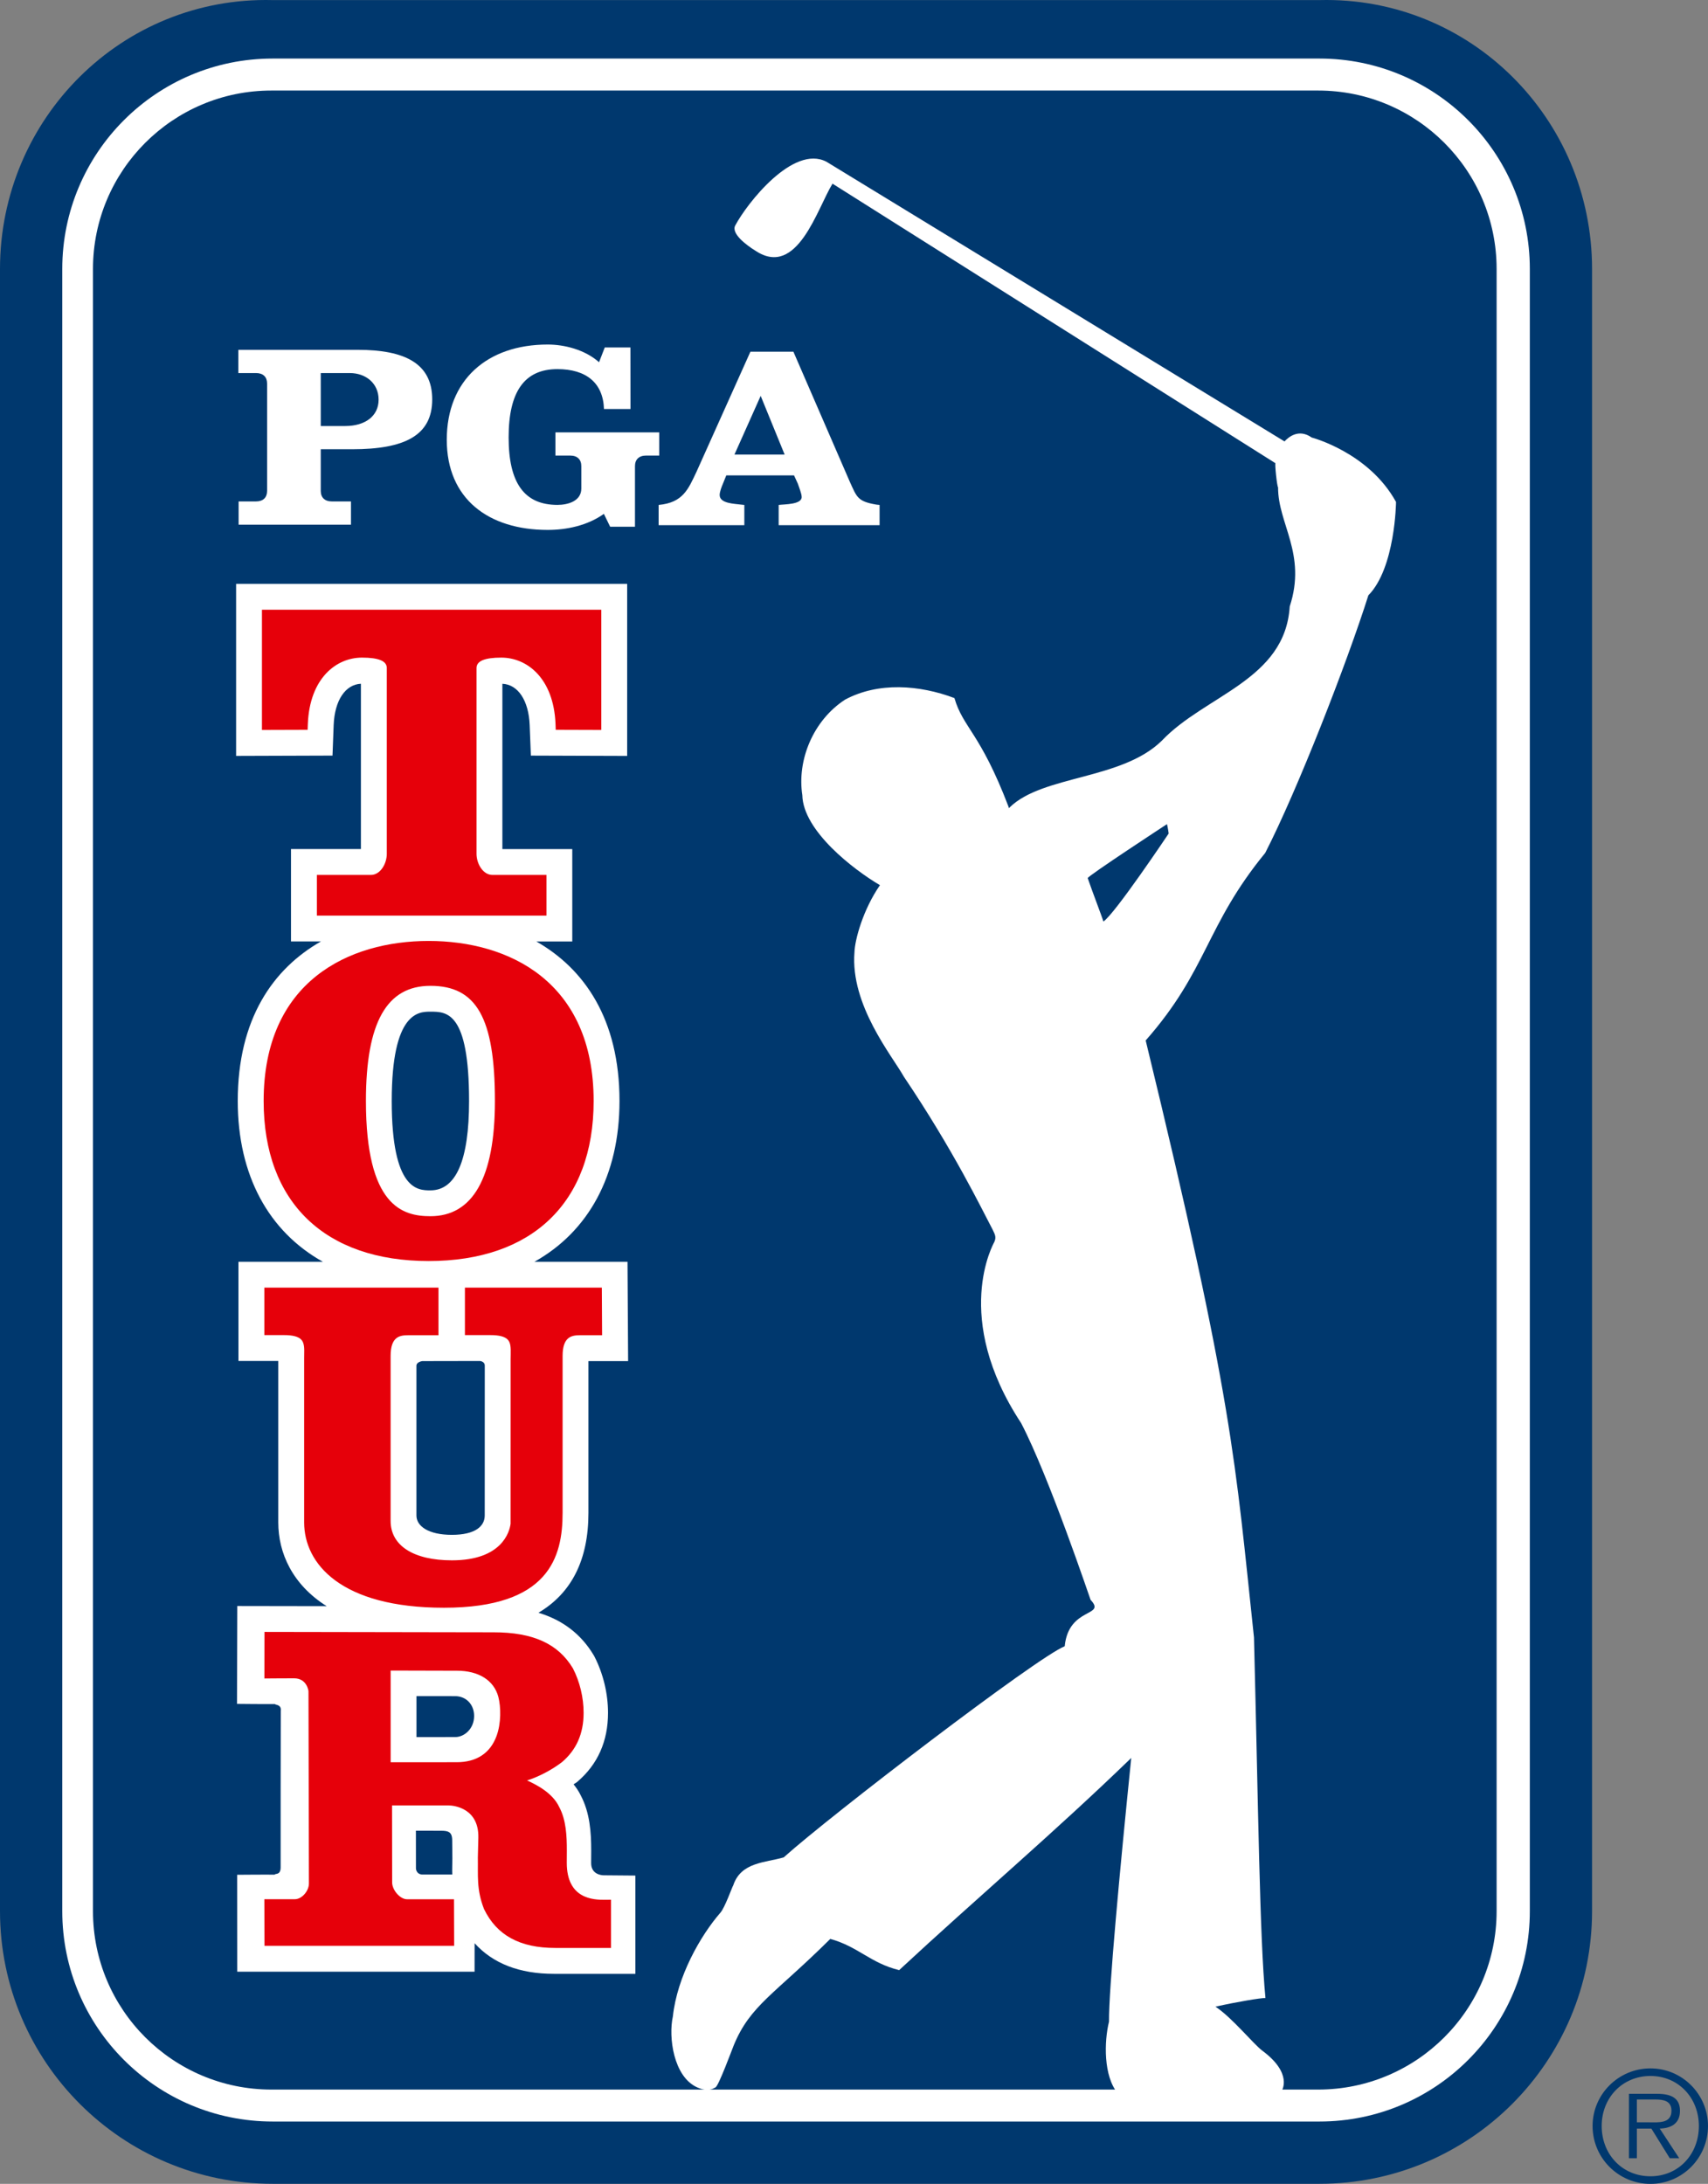 <?xml version="1.0" encoding="UTF-8" standalone="no"?>
<svg
   xmlns:dc="http://purl.org/dc/elements/1.1/"
   xmlns:cc="http://creativecommons.org/ns#"
   xmlns:rdf="http://www.w3.org/1999/02/22-rdf-syntax-ns#"
   xmlns:svg="http://www.w3.org/2000/svg"
   xmlns="http://www.w3.org/2000/svg"
   xmlns:sodipodi="http://sodipodi.sourceforge.net/DTD/sodipodi-0.dtd"
   xmlns:inkscape="http://www.inkscape.org/namespaces/inkscape"
   width="176.012pt"
   height="225pt"
   viewBox="0 0 176.012 225"
   version="1.2"
   id="svg31"
   sodipodi:docname="PGA Tour logo.svg"
   inkscape:version="0.92.4 (5da689c313, 2019-01-14)">
  <rect x="0" y="0" width="176.012" height="225" fill="#808080" stroke="none"/>
  <defs
     id="defs35" />
  <sodipodi:namedview
     pagecolor="#ffffff"
     bordercolor="#666666"
     borderopacity="1"
     objecttolerance="10"
     gridtolerance="10"
     guidetolerance="10"
     inkscape:pageopacity="0"
     inkscape:pageshadow="2"
     inkscape:window-width="1366"
     inkscape:window-height="705"
     id="namedview33"
     showgrid="false"
     inkscape:zoom="1.3258252"
     inkscape:cx="60.563355"
     inkscape:cy="161.08333"
     inkscape:window-x="-8"
     inkscape:window-y="-8"
     inkscape:window-maximized="1"
     inkscape:current-layer="svg31" />
  <path
     inkscape:connector-curvature="0"
     id="path4"
     d="m 0,196.897 c 0,15.518 12.582,28.096 28.1,28.096 h 107.871 c 15.518,0 28.093,-12.579 28.093,-28.096 V 27.716 c 0,-15.518 -12.575,-28.096 -28.093,-27.707 H 28.1 C 12.582,-0.38 0,12.198 0,27.716 Z m 0,0"
     style="fill:#00386e;fill-opacity:1;fill-rule:nonzero;stroke:none;stroke-width:0.931" />
  <path
     inkscape:connector-curvature="0"
     id="path6"
     d="m 28.1,6.033 c -11.978,0 -21.683,9.712 -21.683,21.683 V 196.897 c 0,11.975 9.705,21.68 21.683,21.68 h 107.871 c 11.971,0 21.68,-9.705 21.68,-21.68 V 27.716 c 0,-11.971 -9.709,-21.683 -21.68,-21.683 z m 0,0"
     style="fill:#ffffff;fill-opacity:1;fill-rule:nonzero;stroke:none;stroke-width:0.931" />
  <path
     inkscape:connector-curvature="0"
     id="path8"
     d="m 27.969,9.328 c -10.156,0 -18.388,8.232 -18.388,18.388 V 196.897 c 0,10.149 8.232,18.388 18.388,18.388 h 107.871 c 10.152,0 18.388,-8.239 18.388,-18.388 V 27.716 c 0,-10.156 -8.235,-18.388 -18.388,-18.388 z m 0,0"
     style="fill:#00386e;fill-opacity:1;fill-rule:nonzero;stroke:none;stroke-width:0.931" />
  <path
     inkscape:connector-curvature="0"
     id="path10"
     d="m 169.923,218.66 c 0.946,0 2.324,0.156 2.324,-1.193 0,-1.04 -0.851,-1.16 -1.666,-1.16 h -1.899 v 2.353 z m 3.125,3.703 h -0.975 l -1.899,-3.059 h -1.492 v 3.059 h -0.815 v -6.642 h 2.899 c 1.76,0 2.357,0.662 2.357,1.757 0,1.306 -0.909,1.793 -2.084,1.826 z m 2.022,-3.328 c 0,-2.888 -2.099,-5.151 -4.987,-5.151 -2.91,0 -5.027,2.263 -5.027,5.151 0,2.925 2.117,5.183 5.027,5.183 2.888,0 4.987,-2.259 4.987,-5.183 m -10.953,0 c 0,-3.263 2.666,-5.933 5.965,-5.933 3.277,0 5.929,2.67 5.929,5.933 0,3.299 -2.652,5.966 -5.929,5.966 -3.299,0 -5.965,-2.666 -5.965,-5.966"
     style="fill:#00386e;fill-opacity:1;fill-rule:nonzero;stroke:none;stroke-width:0.931" />
  <path
     inkscape:connector-curvature="0"
     id="path12"
     d="m 27.525,50.578 c 0,0.68 -0.407,1.084 -1.142,1.084 H 24.59 v 2.393 h 11.578 v -2.393 h -1.968 c -0.735,0 -1.146,-0.404 -1.146,-1.084 v -4.292 h 3.23 c 5.409,0 8.257,-1.411 8.257,-5.133 0,-3.725 -2.848,-5.111 -7.672,-5.111 H 24.561 v 2.393 h 1.822 c 0.735,0 1.142,0.404 1.142,1.084 z m 5.529,-12.142 h 2.994 c 1.648,0 2.968,1.055 2.968,2.743 0,1.684 -1.379,2.714 -3.437,2.714 h -2.524 z m 0,0"
     style="fill:#ffffff;fill-opacity:1;fill-rule:nonzero;stroke:none;stroke-width:0.931" />
  <path
     inkscape:connector-curvature="0"
     id="path14"
     d="m 67.934,46.936 h -1.353 c -0.735,0 -1.146,0.407 -1.146,1.088 v 6.246 h -2.557 l -0.647,-1.328 c -1.702,1.222 -3.881,1.655 -5.787,1.655 -6.115,0 -10.403,-3.205 -10.403,-9.29 0,-6.14 4.147,-9.81 10.403,-9.81 1.706,0 3.823,0.52 5.289,1.822 l 0.589,-1.52 h 2.644 l 0.007,6.34 h -2.732 c -0.087,-2.688 -1.833,-4.11 -4.798,-4.11 -3.408,0 -5.027,2.335 -5.027,7.035 0,4.7 1.619,6.955 5.027,6.955 1.117,0 2.463,-0.407 2.463,-1.688 v -2.306 c 0,-0.68 -0.407,-1.088 -1.142,-1.088 h -1.528 v -2.39 h 10.698 z m 0,0"
     style="fill:#ffffff;fill-opacity:1;fill-rule:nonzero;stroke:none;stroke-width:0.931" />
  <path
     inkscape:connector-curvature="0"
     id="path16"
     d="m 75.686,46.835 2.703,-6.049 2.47,6.049 z m 14.645,5.158 c -1.972,-0.331 -2.03,-0.764 -2.772,-2.393 l -5.798,-13.364 h -4.43 l -5.544,12.346 c -0.855,1.808 -1.397,3.212 -3.914,3.441 v 2.084 h 8.832 v -2.084 l -0.291,-0.029 c -0.684,-0.098 -2.252,-0.098 -2.252,-0.993 0,-0.327 0.196,-0.84 0.338,-1.168 l 0.346,-0.855 h 6.98 l 0.393,0.855 c 0.109,0.353 0.396,1.015 0.396,1.375 0,0.786 -1.768,0.738 -2.372,0.815 v 2.084 h 10.4 v -2.084 z m 0,0"
     style="fill:#ffffff;fill-opacity:1;fill-rule:nonzero;stroke:none;stroke-width:0.931" />
  <path
     inkscape:connector-curvature="0"
     id="path18"
     d="m 113.705,94.944 c -0.149,-0.524 -1.149,-3.106 -1.615,-4.471 -0.062,-0.182 8.17,-5.565 8.17,-5.565 0,0 0.109,0.44 0.171,0.971 0,0 -5.558,8.308 -6.726,9.065 m 27.303,-33.603 c 2.786,-2.826 2.855,-9.625 2.855,-9.625 -2.808,-5.107 -8.69,-6.638 -8.69,-6.638 -1.313,-0.931 -2.368,-0.073 -2.794,0.393 h -0.021 L 85.162,16.661 c -3.441,-1.782 -8.188,4.307 -9.381,6.548 -0.48,0.811 1.059,2.008 2.106,2.648 4.285,2.805 6.333,-4.39 7.904,-6.933 l 45.651,28.805 c -0.091,0.033 0.153,2.379 0.266,2.481 -0.025,3.747 2.975,6.853 1.2,12.277 -0.476,7.595 -8.715,9.116 -13.193,13.837 -4.125,4.041 -12.251,3.532 -15.656,6.849 -0.029,0.033 -0.091,0.095 -0.091,0.095 0,0 -0.025,-0.12 -0.033,-0.142 -2.935,-7.686 -4.678,-8.115 -5.58,-11.204 -3.598,-1.357 -7.839,-1.681 -11.276,0.164 -3.296,2.153 -4.954,6.238 -4.398,9.836 0.076,3.678 5.278,7.675 7.999,9.276 -1.75,2.532 -2.586,5.624 -2.626,6.911 -0.436,5.453 3.885,10.672 5.096,12.83 5.111,7.577 8.003,13.593 9.127,15.718 0.178,0.411 0.451,0.742 0.189,1.302 -0.069,0.145 -4.416,7.752 2.765,18.664 2.921,5.613 7.115,18.137 7.155,18.206 1.67,1.779 -2.266,0.68 -2.666,4.783 -2.819,1.102 -24.157,17.435 -28.958,21.752 -1.917,0.557 -4.398,0.477 -5.198,2.877 -0.124,0.186 -0.866,2.31 -1.328,2.823 -2.055,2.364 -4.452,6.569 -4.896,10.691 -0.469,2.11 0.058,6.217 2.517,7.308 1.117,0.495 1.582,0.142 1.877,0 0.324,-0.16 1.706,-3.914 1.884,-4.347 1.702,-4.129 4.19,-5.234 9.945,-10.953 2.877,0.793 4.139,2.495 7.097,3.216 7.999,-7.428 16.052,-14.237 23.917,-21.861 -1.204,11.804 -2.324,23.924 -2.292,27.169 -0.509,2.07 -0.571,5.616 0.891,7.366 0,0 13.07,0.764 15.587,0.578 1.255,-0.095 1.328,-0.837 1.328,-0.837 0,0 1.168,-1.761 -2.004,-4.114 -0.917,-0.68 -3.121,-3.416 -4.831,-4.536 2.255,-0.506 4.631,-0.895 5.151,-0.895 -0.6,-6.206 -0.735,-19.61 -1.182,-37.146 -1.942,-18.169 -2.11,-24.284 -11.16,-61.507 6.406,-7.279 6.158,-11.804 12.317,-19.319 3.314,-6.457 8.428,-19.577 10.629,-26.536"
     style="fill:#ffffff;fill-opacity:1;fill-rule:nonzero;stroke:none;stroke-width:0.931" />
  <path
     inkscape:connector-curvature="0"
     id="path20"
     d="m 42.919,178.971 v -4.223 l 3.987,0.004 c 1.131,0 1.953,0.858 1.953,2.041 0,1.331 -1.022,2.172 -1.928,2.172 z m 0.647,14.161 c -0.687,0 -0.702,-0.626 -0.702,-0.626 l -0.004,-3.892 2.554,0.004 c 0.789,0 1.186,0.113 1.186,1.004 0.007,0.236 0.018,1.862 0.018,1.862 0,0.498 -0.036,1.131 -0.011,1.648 z m 4.772,-79.698 c 0,6.107 -1.342,9.207 -3.983,9.207 -1.291,0 -3.987,0 -3.987,-9.207 0,-9.203 2.797,-9.203 3.987,-9.203 1.681,0 3.983,0 3.983,9.203 m -4.823,26.798 5.94,-0.011 c 0,0 0.502,0.029 0.502,0.48 0,0.451 -0.004,13.415 -0.004,15.434 0,1.099 -0.96,1.997 -3.383,1.997 -2.426,0 -3.656,-0.895 -3.656,-1.993 v -15.427 c 0,-0.4 0.6,-0.48 0.6,-0.48 m 18.722,52.977 c -0.269,0.004 -1.339,-0.105 -1.317,-1.291 l 0.007,-1.237 c 0,-1.91 -0.138,-3.903 -1.069,-5.685 -0.207,-0.436 -0.469,-0.808 -0.749,-1.164 0.098,-0.069 0.215,-0.124 0.309,-0.196 l 0.051,-0.04 0.051,-0.044 c 2.081,-1.782 3.139,-4.165 3.139,-7.082 0,-1.982 -0.498,-4.041 -1.397,-5.795 l -0.04,-0.076 -0.044,-0.073 c -1.299,-2.168 -3.183,-3.608 -5.689,-4.369 3.416,-2.019 5.151,-5.449 5.151,-10.287 v -15.638 h 4.089 l -0.062,-10.232 h -9.596 c 5.565,-3.11 8.77,-8.883 8.77,-16.565 0,-8.435 -3.627,-13.622 -8.574,-16.438 h 3.707 v -9.519 h -7.202 v -17.031 c 1.608,0.076 2.71,1.713 2.812,4.252 0,0 0.124,3.15 0.124,3.15 l 9.923,0.033 V 60.155 H 24.331 v 17.726 l 9.934,-0.033 0.12,-3.154 c 0.102,-2.535 1.204,-4.172 2.808,-4.249 v 17.031 h -7.206 v 9.519 h 3.088 c -4.947,2.815 -8.574,8.003 -8.574,16.438 0,7.682 3.205,13.455 8.77,16.565 h -8.697 v 10.221 h 4.103 v 16.631 c 0,3.139 1.444,6.398 4.987,8.632 l -9.21,-0.015 -0.029,10.08 c 0,0 3.045,0.033 3.914,0.018 0,0.109 0.687,0.011 0.597,0.717 -0.015,2.826 -0.018,12.964 -0.015,16.114 0,0.848 -0.604,0.593 -0.604,0.749 -0.826,-0.015 -3.874,0.011 -3.874,0.011 l 0.007,9.985 h 24.455 c 0,0 0.004,-2.906 0.004,-2.935 1.888,2.092 4.62,3.154 8.163,3.154 h 8.406 v -10.123 z m 0,0"
     style="fill:#ffffff;fill-opacity:1;fill-rule:nonzero;stroke:none;stroke-width:0.931" />
  <path
     inkscape:connector-curvature="0"
     id="path22"
     d="M 61.339,62.821 H 26.994 v 12.386 l 4.707,-0.015 0.022,-0.6 c 0.189,-4.725 2.935,-6.839 5.58,-6.839 1.721,0 2.557,0.349 2.557,1.073 v 19.141 c 0,1.029 -0.673,2.175 -1.637,2.175 h -5.569 v 4.19 h 23.658 v -4.19 h -5.569 c -0.964,0 -1.637,-1.146 -1.637,-2.175 v -19.141 c 0,-0.724 0.837,-1.073 2.557,-1.073 2.641,0 5.394,2.113 5.584,6.839 l 0.022,0.6 4.696,0.015 v -12.386 z m 0,0"
     style="fill:#e6000a;fill-opacity:1;fill-rule:nonzero;stroke:none;stroke-width:0.931" />
  <path
     inkscape:connector-curvature="0"
     id="path24"
     d="M 62.02,132.662 H 47.91 v 4.892 h 2.634 c 0.891,0 1.47,0.149 1.768,0.455 0.316,0.324 0.331,0.811 0.316,1.575 0,0.004 -0.007,0.415 -0.007,0.415 0,0.007 -0.004,16.994 -0.004,16.994 -0.109,0.822 -0.88,3.765 -6.046,3.765 -3.958,0 -6.318,-1.517 -6.318,-4.056 v -17.002 c 0,-1.968 0.917,-2.132 1.779,-2.132 h 3.154 v -4.907 H 27.241 v 4.892 h 2.022 c 0.895,0 1.473,0.149 1.771,0.455 0.342,0.349 0.327,0.942 0.313,1.568 0,0.007 -0.004,0.422 -0.004,0.422 v 16.853 c 0,4.249 3.783,8.792 14.408,8.792 10.836,0 12.226,-5.227 12.226,-9.774 v -16.169 c 0,-1.968 0.917,-2.132 1.775,-2.132 h 2.295 z m 0,0"
     style="fill:#e6000a;fill-opacity:1;fill-rule:nonzero;stroke:none;stroke-width:0.931" />
  <path
     inkscape:connector-curvature="0"
     id="path26"
     d="m 44.356,125.303 c -2.852,0 -6.646,-1.004 -6.646,-11.869 0,-8.152 2.172,-11.866 6.646,-11.866 4.721,0 6.646,3.259 6.646,11.866 0,7.93 -2.299,11.869 -6.646,11.869 M 44.174,96.945 c -8.221,0 -17.005,4.147 -17.005,16.489 0,10.48 6.355,16.489 17.005,16.489 10.647,0 17.002,-6.009 17.002,-16.489 0,-12.342 -8.785,-16.489 -17.002,-16.489"
     style="fill:#e6000a;fill-opacity:1;fill-rule:nonzero;stroke:none;stroke-width:0.931" />
  <path
     inkscape:connector-curvature="0"
     id="path28"
     d="m 40.256,172.114 c 0.982,0 4.387,0.018 6.835,0.018 2.226,0 3.798,0.978 4.26,2.677 0.276,1.055 0.302,2.732 -0.182,4.049 -0.655,1.786 -2.081,2.699 -4.099,2.699 -0.004,0 -5.325,0 -6.813,0.004 z m 22.08,23.618 c -1.197,0.011 -3.929,-0.084 -3.929,-3.816 l 0.007,-1.255 c 0,-1.466 -0.062,-3.143 -0.789,-4.492 -0.68,-1.462 -2.379,-2.31 -3.31,-2.732 1.189,-0.378 2.543,-1.073 3.623,-1.91 1.43,-1.229 2.204,-2.859 2.204,-5.06 0,-1.568 -0.389,-3.194 -1.099,-4.576 -1.528,-2.546 -4.118,-3.718 -8.174,-3.718 -0.011,0 -23.611,-0.04 -23.611,-0.04 l -0.011,4.798 c 0,0 1.717,-0.018 3.059,-0.018 1.342,0 1.484,1.32 1.484,1.32 0,0 0.036,14.965 0.044,19.817 0,0.782 -0.731,1.622 -1.448,1.622 h -3.143 l 0.015,4.802 h 19.544 l -0.015,-4.798 h -4.852 c -0.698,0 -1.524,-0.938 -1.524,-1.735 0,0 -0.007,-5.976 -0.011,-7.933 0.24,0 5.798,0 5.798,0 0.644,0 3.154,0.32 3.096,3.31 l -0.051,2.059 c 0.033,1.822 -0.16,3.274 0.637,5.311 1.313,2.71 3.703,4.005 7.341,4.005 h 5.744 v -4.969 z m 0,0"
     style="fill:#e6000a;fill-opacity:1;fill-rule:nonzero;stroke:none;stroke-width:0.931" />
</svg>
